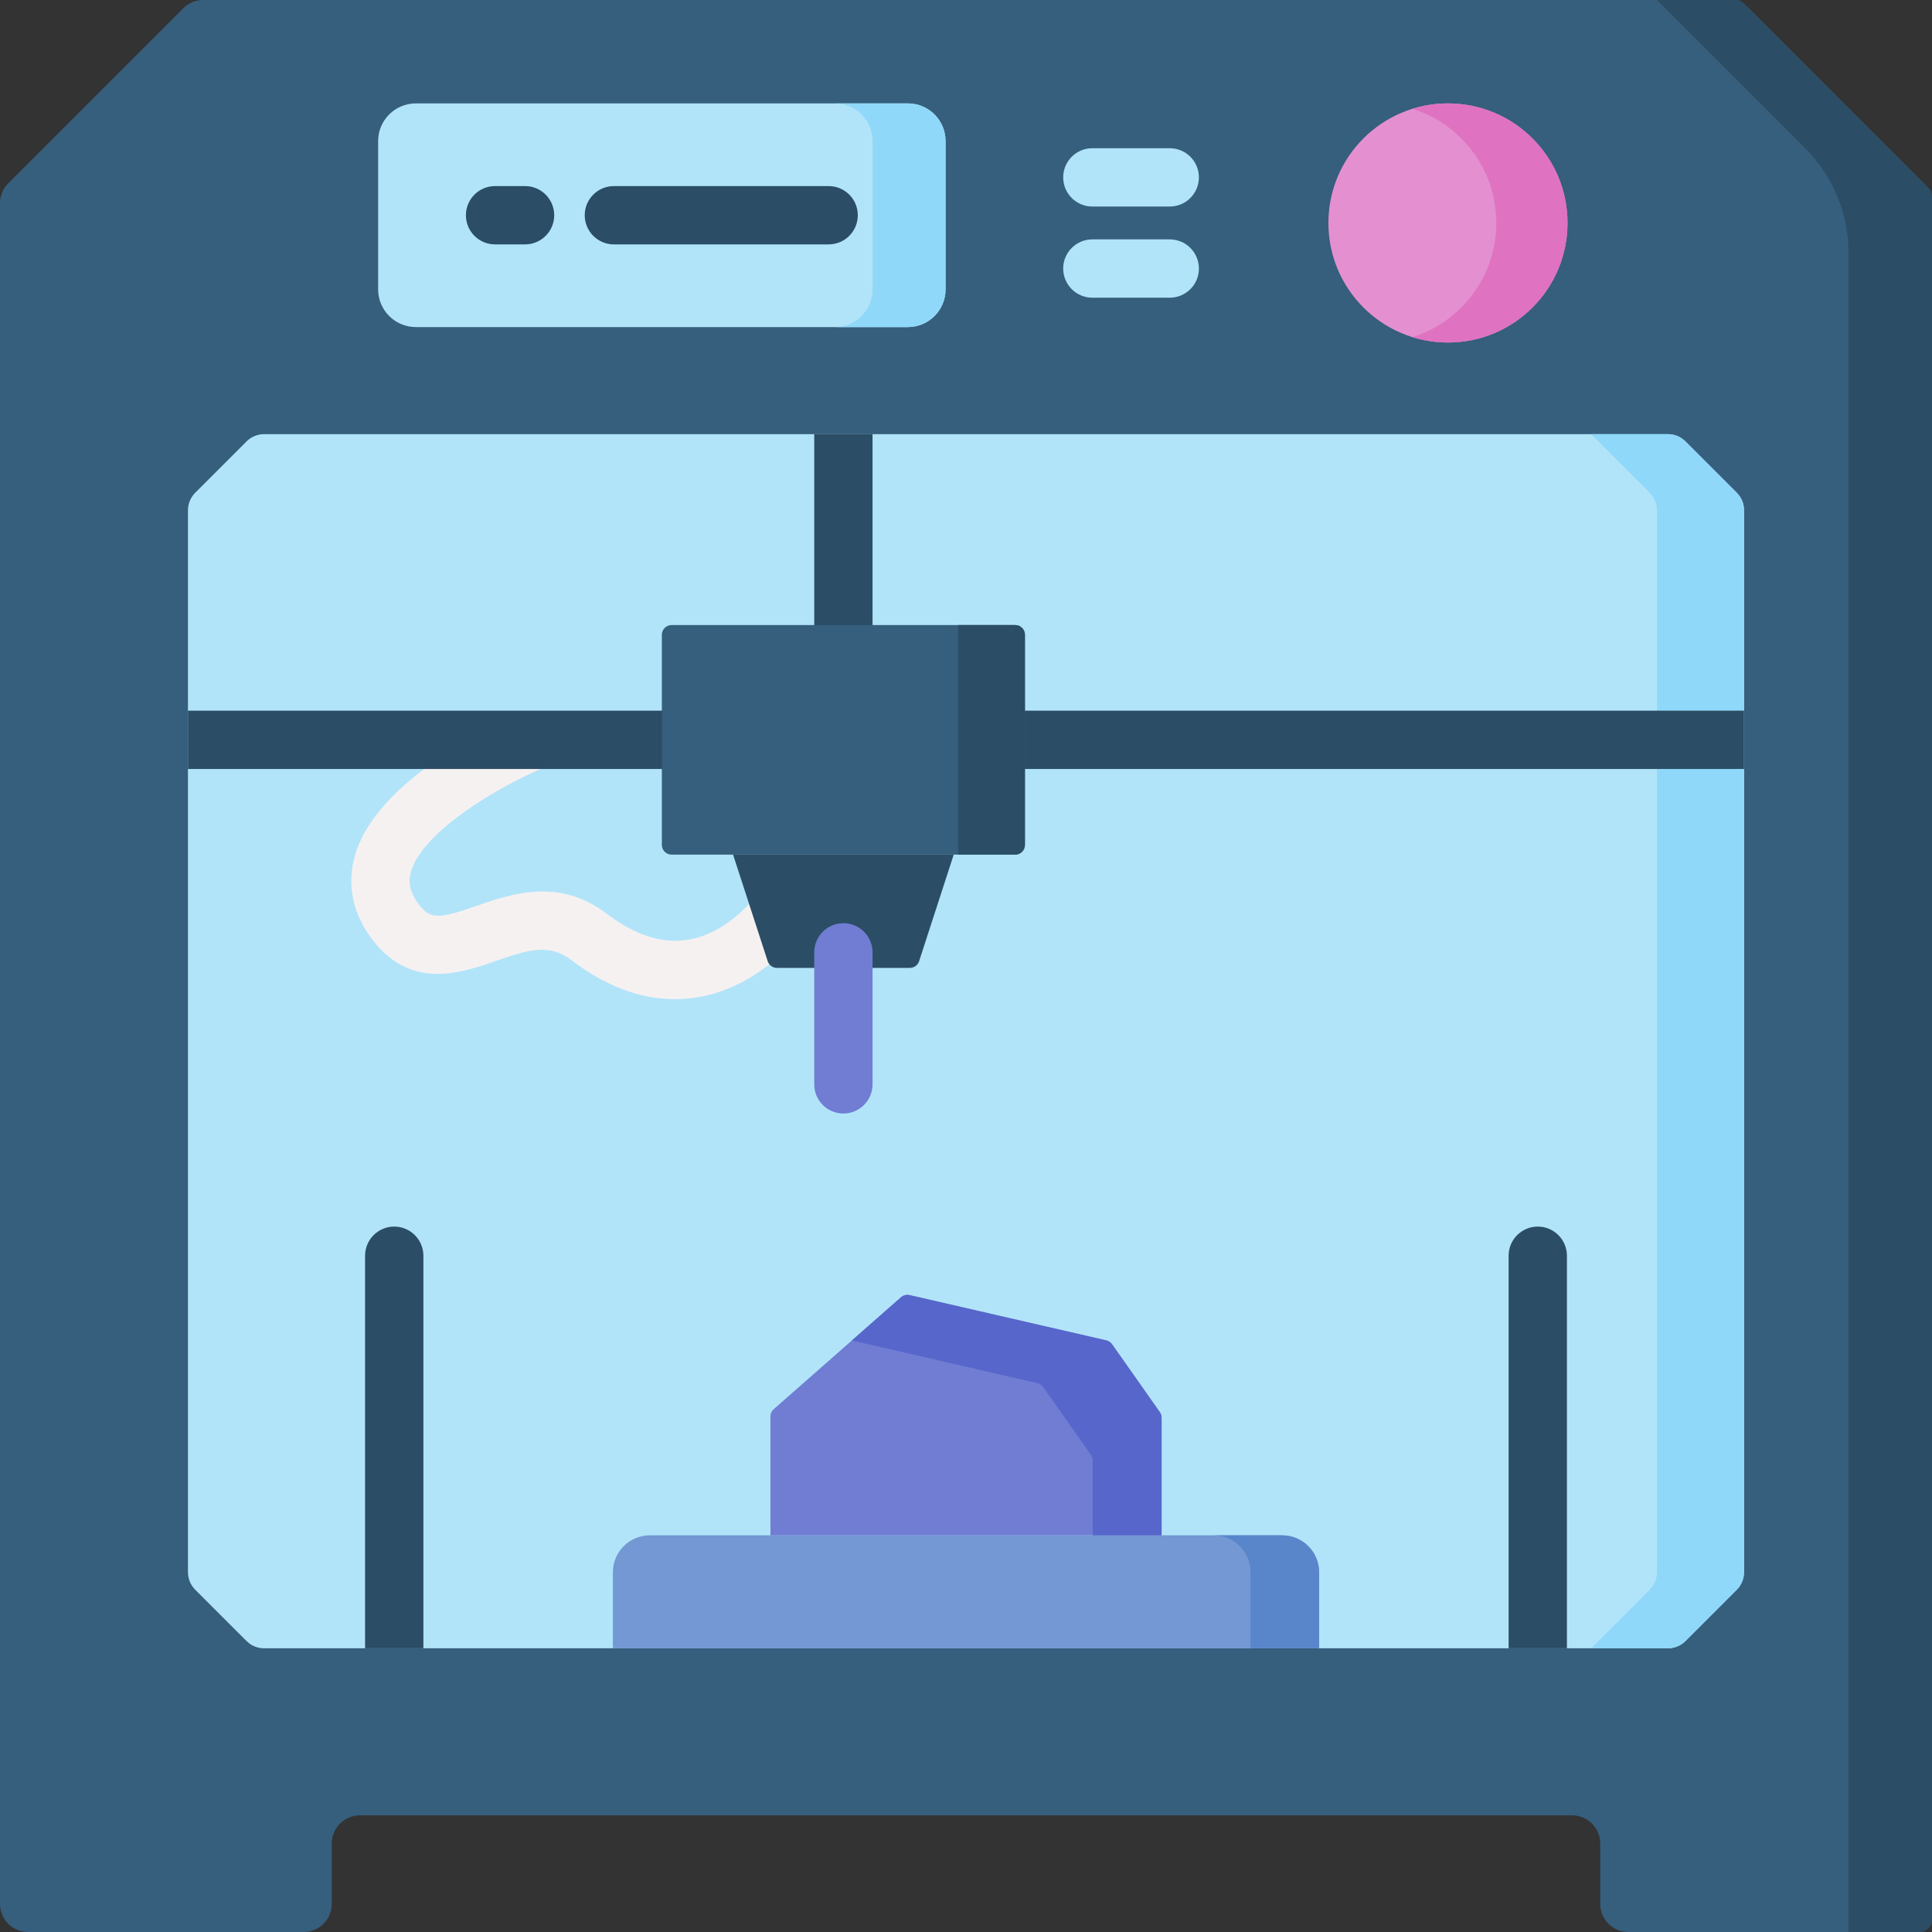 <svg id="Capa_1" enable-background="new 0 0 512 512" height="512" viewBox="0 0 512 512" width="512" xmlns="http://www.w3.org/2000/svg"><rect x="0" y="0" width="512" height="512" fill="#333333" stroke="none"/><g><path d="m458.164 0h-404.328c-1.976 0-3.871.785-5.268 2.182l-46.386 46.386c-1.397 1.397-2.182 3.292-2.182 5.268v450.714c0 4.115 3.336 7.45 7.45 7.45h73.024c4.115 0 7.45-3.336 7.45-7.45v-16.005c0-4.115 3.336-7.45 7.45-7.45h321.25c4.115 0 7.45 3.336 7.45 7.45v16.005c0 4.115 3.336 7.45 7.45 7.45h73.025c4.115 0 7.45-3.336 7.45-7.45v-450.714c0-1.976-.785-3.871-2.182-5.268l-46.385-46.386c-1.397-1.397-3.292-2.182-5.268-2.182z" fill="#365e7d"/><g><path d="m460.245 0h-21.136l39.375 39.375c7.283 7.283 11.375 17.161 11.375 27.461v445.164h18.882c1.8 0 3.259-1.459 3.259-3.259v-456.986c0-.643-.256-1.26-.71-1.715l-49.329-49.33c-.455-.454-1.072-.71-1.716-.71z" fill="#2b4d66"/></g><path d="m446.663 434.892c-1.232 1.232-2.903 1.924-4.645 1.924h-372.037c-1.742 0-3.413-.692-4.645-1.924-5.051-5.051-8.548-8.548-13.599-13.599-1.232-1.232-1.924-2.902-1.924-4.645v-281.424c0-1.742.692-3.413 1.924-4.645l13.599-13.599c1.232-1.232 2.903-1.924 4.645-1.924h372.037c1.742 0 3.413.692 4.645 1.924 5.051 5.051 8.548 8.548 13.599 13.599 1.232 1.232 1.924 2.902 1.924 4.645v281.424c0 1.742-.692 3.413-1.924 4.645-5.051 5.051-8.547 8.547-13.599 13.599z" fill="#b1e4f9"/><path d="m446.663 116.98c-1.232-1.232-2.903-1.924-4.645-1.924h-20.356c6.145 6.145 9.855 9.856 15.523 15.523 1.232 1.232 1.924 2.903 1.924 4.645v281.424c0 1.742-.692 3.413-1.924 4.645-5.668 5.668-9.378 9.378-15.523 15.523h20.356c1.742 0 3.413-.692 4.645-1.924l13.599-13.599c1.232-1.232 1.924-2.903 1.924-4.645v-281.424c0-1.742-.692-3.413-1.924-4.645-5.051-5.052-8.547-8.548-13.599-13.599z" fill="#90d8f9"/><path d="m250.588 76.683c0 5.52-4.475 9.995-9.995 9.995h-130.39c-5.52 0-9.995-4.475-9.995-9.995v-39.286c0-5.52 4.475-9.995 9.995-9.995h130.39c5.52 0 9.995 4.475 9.995 9.995z" fill="#b1e4f9"/><path d="m240.592 27.401h-19.341c5.52 0 9.995 4.475 9.995 9.995v39.287c0 5.52-4.475 9.995-9.995 9.995h19.341c5.52 0 9.995-4.475 9.995-9.995v-39.286c.001-5.521-4.474-9.996-9.995-9.996z" fill="#90d8f9"/><path d="m104.475 325.058c-4.268 0-7.726 3.459-7.726 7.726v104.032h15.453v-104.032c-.001-4.268-3.46-7.726-7.727-7.726z" fill="#2b4d66"/><path d="m407.525 325.058c-4.268 0-7.726 3.459-7.726 7.726v104.032h15.453v-104.032c-.001-4.268-3.46-7.726-7.727-7.726z" fill="#2b4d66"/><circle cx="383.724" cy="59.086" fill="#e490d0" r="31.684"/><path d="m383.724 27.401c-3.288 0-6.459.501-9.441 1.431 12.888 4.018 22.243 16.043 22.243 30.254s-9.356 26.236-22.243 30.253c2.982.93 6.153 1.431 9.441 1.431 17.499 0 31.684-14.186 31.684-31.684s-14.185-31.685-31.684-31.685z" fill="#df73c1"/><g><g><path d="m309.996 54.732h-20.514c-4.268 0-7.726-3.459-7.726-7.726s3.459-7.726 7.726-7.726h20.514c4.268 0 7.726 3.459 7.726 7.726s-3.459 7.726-7.726 7.726z" fill="#b1e4f9"/></g><g><path d="m309.996 78.893h-20.514c-4.268 0-7.726-3.459-7.726-7.726 0-4.268 3.459-7.726 7.726-7.726h20.514c4.268 0 7.726 3.459 7.726 7.726s-3.459 7.726-7.726 7.726z" fill="#b1e4f9"/></g></g><g><path d="m178.824 264.785c-9.183 0-18.354-3.452-27.34-10.305-5.857-4.468-11.214-2.917-20.177.209-9.126 3.183-22.915 7.991-33.254-6.525-4.735-6.651-6.112-14.071-3.981-21.461 6.169-21.392 40.737-36.167 44.658-37.782 3.947-1.623 8.462.258 10.087 4.203 1.624 3.945-.257 8.458-4.199 10.085-12.158 5.025-32.602 17.011-35.7 27.783-.82 2.852-.289 5.383 1.723 8.208 3.14 4.41 5.18 4.525 15.577.898 9.233-3.221 21.882-7.633 34.636 2.094 7.392 5.638 14.581 7.947 21.362 6.869 11.057-1.76 18.292-11.852 18.361-11.954 2.422-3.514 7.233-4.398 10.746-1.976s4.397 7.233 1.976 10.746c-.439.637-10.955 15.627-28.655 18.444-1.938.31-3.88.464-5.82.464z" fill="#f6f1f1"/></g><g><g><path d="m139.146 64.766h-7.949c-4.268 0-7.726-3.459-7.726-7.726s3.459-7.726 7.726-7.726h7.949c4.268 0 7.726 3.459 7.726 7.726s-3.459 7.726-7.726 7.726z" fill="#2b4d66"/></g><g><path d="m219.598 64.766h-56.912c-4.268 0-7.726-3.459-7.726-7.726s3.459-7.726 7.726-7.726h56.912c4.268 0 7.726 3.459 7.726 7.726s-3.458 7.726-7.726 7.726z" fill="#2b4d66"/></g></g><path d="m349.583 436.816h-187.166v-20.138c0-5.414 4.389-9.804 9.804-9.804h167.559c5.414 0 9.804 4.389 9.804 9.804v20.138z" fill="#7398d3"/><path d="m349.583 416.678c0-5.414-4.389-9.803-9.804-9.803h-18.173c5.414 0 9.804 4.389 9.804 9.803v20.138h18.173z" fill="#5986cb"/><path d="m204.166 406.874v-31.489c0-.743.32-1.45.878-1.941l33.726-29.649c.625-.549 1.476-.764 2.286-.578l52.121 11.999c.621.143 1.167.51 1.534 1.031l12.652 17.98c.306.435.471.955.471 1.487v31.159h-103.668z" fill="#707dd3"/><path d="m294.712 356.248c-.367-.521-.913-.888-1.534-1.031l-52.122-11.999c-.811-.187-1.662.028-2.286.578l-13.007 11.434 49.168 11.319c.621.143 1.167.51 1.534 1.031l12.652 17.98c.306.435.471.955.471 1.487v19.827h18.246v-31.159c0-.532-.164-1.052-.471-1.487z" fill="#5766cb"/><path d="m243.574 254.714c-.346 1.065-1.338 1.786-2.458 1.786h-35.217c-1.12 0-2.112-.721-2.458-1.786l-9.17-28.228h58.473z" fill="#2b4d66"/><g><path d="m223.508 295.091c-4.268 0-7.726-3.459-7.726-7.726v-34.986c0-4.268 3.459-7.726 7.726-7.726s7.726 3.459 7.726 7.726v34.986c0 4.267-3.459 7.726-7.726 7.726z" fill="#707dd3"/></g><g fill="#2b4d66"><path d="m185.699 188.34h-135.886v15.453h135.885c4.268 0 7.726-3.459 7.726-7.726.001-4.268-3.458-7.727-7.725-7.727z"/><path d="m462.187 188.34h-200.87c-4.268 0-7.726 3.459-7.726 7.726 0 4.268 3.459 7.726 7.726 7.726h200.87z"/><path d="m215.781 115.056v60.892c0 4.268 3.459 7.726 7.726 7.726s7.726-3.459 7.726-7.726v-60.892z"/></g><g><path d="m271.618 223.902c0 1.427-1.157 2.584-2.585 2.584h-91.052c-1.427 0-2.585-1.157-2.585-2.584v-55.671c0-1.427 1.157-2.584 2.585-2.584h91.052c1.427 0 2.585 1.157 2.585 2.584z" fill="#365e7d"/></g><g><path d="m253.94 165.646v60.84h15.094c1.427 0 2.585-1.157 2.585-2.584v-55.671c0-1.427-1.157-2.584-2.585-2.584h-15.094z" fill="#2b4d66"/></g></g></svg>